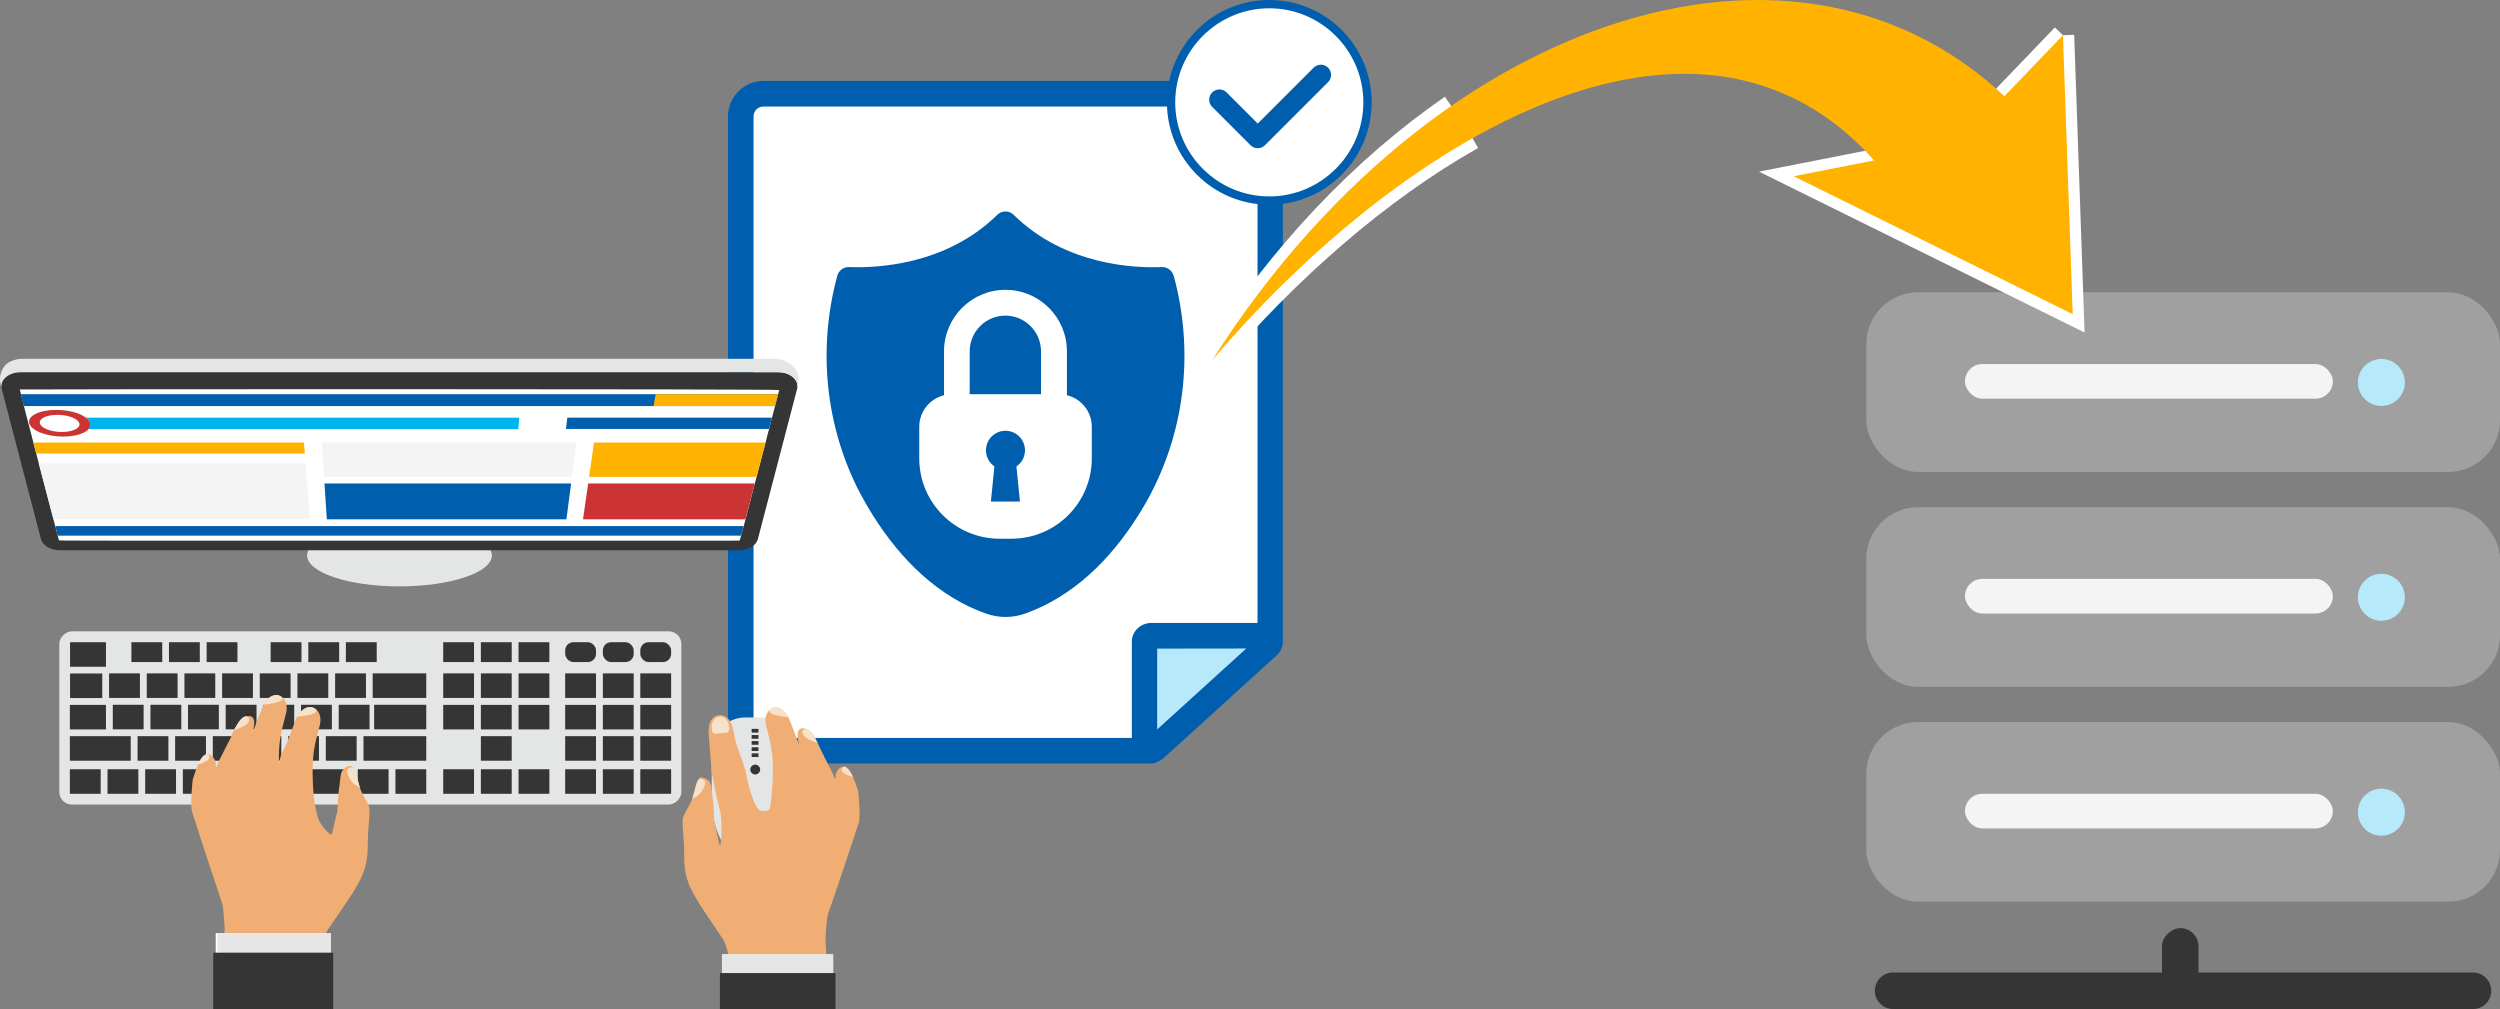 <svg xmlns="http://www.w3.org/2000/svg" viewBox="0 0 222.98 90" width="222.98" height="90"><rect x="0" y="0" width="222.98" height="90" fill="#808080" stroke="none"/><defs><style>.a,.b{fill:#ffb300}.c{fill:#c33}.d{fill:#f4f4f4}.e{fill:#fff}.f{fill:none;stroke:#005eae;stroke-linecap:round;stroke-linejoin:round;stroke-width:1.82px}.g{fill:#a0a0a0}.h{fill:#005eae}.i{fill:#f6e2ca}.j{fill:#e6e6e6}.k{fill:#e4e6e6}.l{fill:#b6eafa}.m{fill:#353535}.b{stroke:#fff;stroke-miterlimit:10;stroke-width:2px}.n{fill:#f0ae74}.o{fill:#00b5ed}</style></defs><g id="uuid-90d7aae0-1701-492d-9823-300da401255b"><g><g><rect class="g" x="166.46" y="64.4" width="56.52" height="16.02" rx="4.61" ry="4.61"/><rect class="d" x="175.26" y="70.8" width="32.81" height="3.09" rx="1.55" ry="1.55"/><path class="l" d="M214.17,71.32c.62,.98,.33,2.27-.65,2.89-.98,.62-2.27,.33-2.89-.65-.62-.98-.33-2.27,.65-2.89,.98-.62,2.27-.33,2.89,.65Z"/></g><g><rect class="g" x="166.46" y="45.24" width="56.52" height="16.02" rx="4.61" ry="4.61"/><rect class="d" x="175.26" y="51.63" width="32.81" height="3.09" rx="1.55" ry="1.55"/><path class="l" d="M214.17,52.15c.62,.98,.33,2.27-.65,2.89-.98,.62-2.27,.33-2.89-.65-.62-.98-.33-2.27,.65-2.89,.98-.62,2.27-.33,2.89,.65Z"/></g><g><rect class="g" x="166.46" y="26.07" width="56.52" height="16.02" rx="4.61" ry="4.61"/><rect class="d" x="175.26" y="32.47" width="32.81" height="3.09" rx="1.55" ry="1.55"/><path class="l" d="M214.17,32.99c.62,.98,.33,2.27-.65,2.89-.98,.62-2.27,.33-2.89-.65-.62-.98-.33-2.27,.65-2.89,.98-.62,2.27-.33,2.89,.65Z"/></g><path class="m" d="M220.57,86.74h-51.72c-.9,0-1.63,.73-1.63,1.63h0c0,.9,.73,1.63,1.63,1.63h51.72c.9,0,1.63-.73,1.63-1.63h0c0-.9-.73-1.63-1.63-1.63Z"/><rect class="m" x="190.93" y="84.67" width="7.04" height="3.26" rx="1.63" ry="1.63" transform="translate(280.76 -108.15) rotate(90)"/></g><path class="b" d="M184,3.14,174.69,12.83,159.98,15.72,184.87,28.02,184,3.14"/><g><g><path class="h" d="M64.93,64.93c0,.65,.2,1.27,.54,1.77,.34,.5,.82,.91,1.39,1.15,.38,.16,.8,.25,1.23,.25h34.58c.24,0,.46-.07,.64-.2,.18-.07,.36-.18,.51-.32l10.06-9.14c.17-.15,.31-.34,.4-.55,.09-.21,.14-.44,.14-.66,0-.07,0-.15-.02-.22,.01-.06,.02-.12,.02-.18V10.39c0-.65-.2-1.27-.54-1.77-.34-.5-.82-.91-1.39-1.15-.38-.16-.8-.25-1.23-.25h-43.16c-.65,0-1.27,.2-1.77,.54-.5,.34-.9,.82-1.15,1.39-.16,.38-.25,.8-.25,1.23v54.54Z"/><path class="e" d="M67.75,9.57c.11-.04,.22-.07,.35-.07h43.16c.19,0,.35,.05,.5,.15,.15,.1,.26,.23,.33,.39,.04,.11,.07,.22,.07,.35V55.56h-9.5c-.33,.01-.65,.1-.92,.27-.27,.17-.5,.41-.64,.72-.1,.21-.15,.44-.15,.68v8.59h-32.84c-.19,0-.35-.06-.5-.15-.15-.1-.26-.23-.33-.39-.05-.11-.07-.22-.07-.35V10.39c0-.19,.06-.35,.15-.5,.09-.14,.23-.26,.39-.32h0Z"/><path class="l" d="M111.16,57.84,103.21,65.06,103.21,57.85,111.16,57.84,111.16,57.84"/></g><g><path class="h" d="M104.68,24.6h0c-.13-.47-.57-.8-1.06-.78-2.25,.1-8.58-.09-13.21-4.66-.4-.4-1.06-.4-1.46,0-4.64,4.57-10.97,4.75-13.21,4.66-.49-.02-.93,.3-1.06,.78h0c-1.76,6.48-1.08,13.39,2.01,19.35h0l.02,.03c.06,.11,.12,.22,.18,.33h0c.24,.45,.49,.89,.75,1.31,.05,.08,.1,.17,.16,.25,.01,.02,.03,.05,.04,.07,2.53,4.04,5.89,7.29,10.08,8.78,1.14,.41,2.39,.41,3.53,0,4.21-1.5,7.58-4.76,10.11-8.81,0-.01,.02-.02,.02-.04,.05-.08,.1-.17,.16-.25,.21-.34,.41-.68,.6-1.03,.04-.07,.08-.14,.12-.21,.07-.13,.14-.26,.21-.4,3.1-5.97,3.78-12.89,2.02-19.38Z"/><g><path class="e" d="M95.16,35.25v-3.92c0-3.03-2.46-5.48-5.48-5.48s-5.48,2.46-5.48,5.48v3.92c-1.27,.32-2.21,1.45-2.21,2.82v2.81c0,3.96,3.21,7.17,7.17,7.17h1.05c3.96,0,7.17-3.21,7.17-7.17v-2.81c0-1.37-.94-2.5-2.21-2.82Zm-8.67-.09v-3.83c0-1.75,1.43-3.18,3.18-3.18s3.18,1.43,3.18,3.18v3.83h-6.37Z"/><circle class="h" cx="89.67" cy="40.16" r="1.74" transform="translate(31.45 119.3) rotate(-77.78)"/><path class="h" d="M90.97,44.73,90.61,41.14,88.74,41.14,88.38,44.73,90.97,44.73"/></g></g><g><path class="e" d="M113.21,17.9c-4.83,0-8.76-3.93-8.76-8.76S108.38,.37,113.21,.37s8.76,3.93,8.76,8.76-3.93,8.76-8.76,8.76Z"/><path class="h" d="M113.21,.74c4.63,0,8.39,3.77,8.39,8.39s-3.77,8.39-8.39,8.39-8.39-3.77-8.39-8.39S108.58,.74,113.21,.74m0-.74c-5.04,0-9.13,4.09-9.13,9.13s4.09,9.13,9.13,9.13,9.13-4.09,9.13-9.13S118.26,0,113.21,0h0Z"/></g><path class="f" d="M108.76,8.89,112.18,12.31,117.81,6.68"/></g><path class="b" d="M129.44,9.45c-7.84,5.42-15.22,13.07-21.33,22.69,6.79-7.98,14.92-15.12,23.23-19.81"/><path class="a" d="M183.54,14.1c-17.62-25-54.21-15.38-75.43,18.04,19.29-22.67,49.37-38.58,63.84-10.75"/><path class="a" d="M184,3.14,174.69,12.83,159.98,15.72,184.87,28.02,184,3.14"/><g><g><g><path class="k" d="M71.21,66.97s-.58,5.62-1.14,9.16h-5c-1-1.3-1.59-2.93-1.59-4.7v-4.45c0-1.65,1.34-2.99,2.99-2.99h1.75c1.65,0,2.99,1.34,2.99,2.99Z"/><g><path class="m" d="M67.8,68.64c0,.24-.2,.44-.44,.44s-.44-.2-.44-.44,.2-.44,.44-.44,.44,.2,.44,.44Z"/><rect class="m" x="67.04" y="65.01" width=".61" height=".33"/><rect class="m" x="67.04" y="65.56" width=".61" height=".33"/><rect class="m" x="67.04" y="66.1" width=".61" height=".33"/><rect class="m" x="67.04" y="66.65" width=".61" height=".33"/><rect class="m" x="67.04" y="67.19" width=".61" height=".33"/></g></g><g><g><path class="n" d="M76.59,73.39c-.31,1-2.58,7.74-2.73,8.12-.14,.38-.23,2.05-.24,2.21,0,.01,.39,5.95,.3,5.95l-7.93-.19c-.09,0-.15-.07-.16-.15-.03-.38-.85-4.8-1.31-5.51-.42-.65-1.75-2.56-2.2-3.3-.62-1.04-1.29-2.1-1.29-3.9s-.15-2.36-.14-3.5c0-.46,.63-1.19,.84-1.86v-.03c.26-.8,.36-1.55,.63-1.8,.09-.09,.2-.12,.33-.08,.89,.26,.72,.89,.87,1.83,.14,.9,.13,2.12,.15,2.19,.15,.36,.37,1.82,.52,2.07,.03,.06,.32-1.98-.08-3.42-.27-.95-.67-3.05-.69-3.29-.03-.37-.14-2.07-.18-2.34-.02-.09-.04-.44-.07-.84-.05-.5,.07-.98,.07-.98,.04-.15,.11-.3,.21-.42v-.02c.17-.19,.39-.31,.62-.34h0c.49-.04,.8,.19,1,.53h0c.27,.45,.35,1.08,.42,1.49,.12,.71,.89,2.34,1.05,3.33,.16,.98,.69,2.9,1.25,3.17,.01,0,.03,0,.04,.01,.11,.02,.61,.1,.77-.18,.1-.18,.36-2.35,.28-4.17-.06-1.47-.44-2.57-.6-3.29-.13-.59,.02-1.08,.31-1.35,.04-.03,.08-.07,.12-.09,.39-.26,.94-.17,1.39,.45,.06,.08,.12,.17,.17,.28,.07,.12,.13,.26,.19,.42,.63,1.65,.78,2.03,.81,2.12h0c-.05-.17-.23-.75-.16-1.15,.06-.3,.25-.5,.74-.35,.04,.01,.08,.02,.12,.04,.35,.13,.71,.76,.93,1.23,.13,.28,.22,.5,.24,.54h0l1.09,2.17h0c.04,.06,.17,.53,.24,.46,0,0,.01-.11,.02-.22,0-.1,.02-.19,.03-.23,.09-.31,.4-.66,.73-.61,.23,.03,.5,.28,.79,.91,.15,.33,.31,.76,.47,1.32h0c.02,.11,.21,2.29,.05,2.79Z"/><path class="i" d="M64.79,65.37c.15-.01,.26-.17,.25-.35l-.02-.25c-.04-.51-.42-.89-.84-.86h0c-.43,.03-.74,.47-.7,.98l.02,.25c.01,.18,.15,.32,.3,.3l1-.08Z"/><path class="i" d="M62.89,69.93c-.21,.79-.77,1.15-1.13,1.31,.25-.8,.35-1.55,.62-1.8,.38,.05,.59,.2,.52,.5Z"/><path class="i" d="M72.92,66.27c-1.15-.37-1.42-.75-1.35-1.03,.03-.12,.15-.19,.29-.24,.04,.01,.08,.02,.12,.04,.35,.13,.71,.76,.93,1.23Z"/><path class="i" d="M70.29,63.97c-.33-.02-.66-.09-.95-.15-.54-.1-.68-.27-.72-.37-.02-.05,.03-.12,.12-.21,.39-.26,.94-.17,1.39,.45,.06,.08,.12,.17,.17,.28Z"/><path class="i" d="M76.07,69.28c-.24-.01-.47-.16-.68-.25-.23-.1-.36-.29-.31-.46,.03-.08,.1-.14,.2-.2,.23,.03,.5,.28,.79,.91Z"/></g><g><rect class="e" x="64.42" y="85.12" width="9.89" height="2.9"/><rect class="j" x="64.39" y="85.12" width="9.92" height="2.9"/><rect class="m" x="64.21" y="86.79" width="10.31" height="3.21"/></g></g></g><g><rect class="k" x="25.3" y="36.3" width="15.45" height="55.48" rx="1.12" ry="1.12" transform="translate(97.07 31.01) rotate(90)"/><rect class="m" x="6.23" y="68.61" width="2.75" height="2.19"/><rect class="m" x="9.59" y="68.61" width="2.75" height="2.19"/><rect class="m" x="12.95" y="68.61" width="2.75" height="2.19"/><rect class="m" x="29.06" y="65.66" width="2.75" height="2.19"/><rect class="m" x="31.91" y="68.61" width="2.75" height="2.19"/><rect class="m" x="35.27" y="68.61" width="2.75" height="2.19"/><rect class="m" x="30.21" y="62.86" width="2.75" height="2.19"/><rect class="m" x="29.89" y="60.06" width="2.75" height="2.19"/><rect class="m" x="26.53" y="60.06" width="2.75" height="2.19"/><rect class="m" x="23.17" y="60.06" width="2.75" height="2.19"/><rect class="m" x="19.81" y="60.06" width="2.75" height="2.19"/><rect class="m" x="16.45" y="60.06" width="2.75" height="2.19"/><rect class="m" x="13.09" y="60.06" width="2.75" height="2.19"/><rect class="m" x="9.73" y="60.06" width="2.75" height="2.19"/><rect class="m" x="30.85" y="57.28" width="2.75" height="1.77"/><rect class="m" x="27.5" y="57.28" width="2.75" height="1.77"/><rect class="m" x="24.14" y="57.28" width="2.75" height="1.77"/><rect class="m" x="46.25" y="57.28" width="2.75" height="1.77"/><rect class="m" x="42.89" y="57.28" width="2.75" height="1.77"/><rect class="m" x="53.77" y="57.28" width="2.75" height="1.77" rx=".73" ry=".73"/><rect class="m" x="50.41" y="57.28" width="2.75" height="1.77" rx=".73" ry=".73"/><rect class="m" x="39.53" y="57.28" width="2.75" height="1.77"/><rect class="m" x="18.43" y="57.28" width="2.75" height="1.77"/><rect class="m" x="15.07" y="57.28" width="2.75" height="1.77"/><rect class="m" x="11.72" y="57.28" width="2.75" height="1.77"/><rect class="m" x="26.85" y="62.86" width="2.75" height="2.19"/><rect class="m" x="23.49" y="62.86" width="2.75" height="2.19"/><rect class="m" x="20.13" y="62.86" width="2.75" height="2.19"/><rect class="m" x="16.77" y="62.86" width="2.75" height="2.19"/><rect class="m" x="13.42" y="62.86" width="2.75" height="2.19"/><rect class="m" x="10.06" y="62.86" width="2.75" height="2.19"/><rect class="m" x="25.7" y="65.66" width="2.75" height="2.19"/><rect class="m" x="22.34" y="65.66" width="2.75" height="2.19"/><rect class="m" x="46.25" y="68.61" width="2.75" height="2.19"/><rect class="m" x="42.89" y="68.61" width="2.75" height="2.19"/><rect class="m" x="42.89" y="65.66" width="2.75" height="2.19"/><rect class="m" x="39.53" y="68.61" width="2.75" height="2.19"/><rect class="m" x="46.25" y="62.87" width="2.75" height="2.19"/><rect class="m" x="42.89" y="62.87" width="2.75" height="2.19"/><rect class="m" x="39.53" y="62.87" width="2.75" height="2.19"/><rect class="m" x="46.25" y="60.06" width="2.75" height="2.19"/><rect class="m" x="42.89" y="60.06" width="2.75" height="2.19"/><rect class="m" x="53.77" y="68.61" width="2.75" height="2.19"/><rect class="m" x="50.41" y="68.61" width="2.75" height="2.19"/><rect class="m" x="50.41" y="65.66" width="2.75" height="2.19"/><rect class="m" x="53.77" y="62.87" width="2.75" height="2.19"/><rect class="m" x="53.77" y="65.66" width="2.75" height="2.19"/><rect class="m" x="50.41" y="62.87" width="2.75" height="2.19"/><rect class="m" x="53.77" y="60.06" width="2.75" height="2.19"/><rect class="m" x="57.11" y="57.28" width="2.75" height="1.77" rx=".73" ry=".73"/><rect class="m" x="57.11" y="68.61" width="2.75" height="2.19"/><rect class="m" x="57.11" y="62.87" width="2.75" height="2.19"/><rect class="m" x="57.11" y="65.66" width="2.75" height="2.19"/><rect class="m" x="57.11" y="60.06" width="2.75" height="2.19"/><rect class="m" x="50.41" y="60.06" width="2.75" height="2.19"/><rect class="m" x="39.53" y="60.06" width="2.75" height="2.19"/><rect class="m" x="18.98" y="65.66" width="2.75" height="2.19"/><rect class="m" x="15.62" y="65.66" width="2.75" height="2.19"/><rect class="m" x="12.27" y="65.66" width="2.75" height="2.19"/><rect class="m" x="6.23" y="62.87" width="3.22" height="2.19"/><rect class="m" x="6.23" y="65.66" width="5.43" height="2.19"/><rect class="m" x="32.42" y="65.66" width="5.6" height="2.19"/><rect class="m" x="33.37" y="62.86" width="4.65" height="2.19"/><rect class="m" x="6.25" y="60.07" width="2.87" height="2.19"/><rect class="m" x="6.25" y="57.28" width="3.2" height="2.19"/><rect class="m" x="16.31" y="68.61" width="14.99" height="2.19"/><rect class="m" x="33.24" y="60.06" width="4.78" height="2.19" transform="translate(71.26 122.31) rotate(180)"/></g><g><g><path class="n" d="M32.1,70.27v-.04c-.25-.81-.36-1.56-.62-1.82-.09-.09-.2-.12-.33-.08-.9,.26-.73,.89-.89,1.85-.15,.91-.14,2.14-.17,2.21-.15,.36-.39,1.84-.54,2.08-.02,.03-.69-.51-1.07-1.23-.16-.3-.4-1.39-.45-1.8-.1-.84-.19-2.24-.13-3.48,.08-1.48,.46-2.59,.63-3.31,.14-.59-.01-1.09-.31-1.36-.04-.03-.08-.07-.12-.09-.39-.26-.95-.18-1.41,.45-.06,.08-.12,.17-.18,.28-.07,.12-.13,.26-.19,.42-.64,1.64-.8,2.03-.83,2.13h0v.02h0s-.57,.94-.58,1.56c0,.29-.07-.12-.02-1.15,.07-1.48,.46-2.59,.63-3.31,.14-.59-.01-1.09-.31-1.36-.04-.03-.08-.07-.12-.09-.39-.26-.95-.18-1.41,.45-.06,.08-.12,.17-.17,.28-.07,.12-.13,.26-.19,.42-.65,1.66-.8,2.04-.83,2.13h0c.05-.17,.24-.76,.17-1.16-.05-.3-.25-.5-.74-.36-.04,.01-.08,.02-.12,.04-.35,.13-.72,.76-.95,1.23-.14,.28-.23,.5-.24,.55h0l-1.11,2.19h0s-.03,.07-.04,.11h0c-.02,.07-.05,.14-.08,.21h0c-.04,.1-.09,.17-.12,.14,0,0-.01-.11-.02-.23,0-.1-.01-.2-.03-.24-.09-.31-.4-.67-.73-.63-.23,.03-.51,.28-.81,.92-.15,.33-.31,.76-.48,1.33h0c-.03,.11-.23,2.31-.07,2.82,.3,1.01,2.55,7.82,2.69,8.21,.14,.38,.21,2.07,.23,2.23,0,.01-.44,6-.34,6l8-.14c.09,0,.16-.07,.16-.15,.03-.38,.89-4.84,1.36-5.55,.42-.65,1.79-2.57,2.24-3.31,.63-1.05,1.31-2.11,1.33-3.92,.01-1.8,.16-2.38,.17-3.53,0-.46-.63-1.2-.84-1.88Z"/><path class="i" d="M30.96,68.91c.21,.8,.77,1.17,1.13,1.33-.24-.81-.34-1.56-.61-1.82-.38,.05-.6,.2-.52,.5Z"/><path class="i" d="M20.85,65.14c1.17-.37,1.44-.75,1.37-1.03-.03-.12-.15-.19-.29-.24-.04,.01-.08,.02-.12,.04-.35,.13-.72,.76-.95,1.23Z"/><path class="i" d="M23.52,62.84c.34-.02,.67-.09,.96-.14,.54-.1,.69-.27,.73-.36,.02-.05-.03-.12-.12-.22-.39-.26-.95-.18-1.41,.45-.06,.08-.12,.17-.17,.28Z"/><path class="i" d="M17.66,68.17c.24-.01,.48-.16,.69-.25,.23-.1,.37-.3,.31-.47-.02-.08-.1-.15-.2-.2-.23,.03-.51,.28-.81,.92Z"/><path class="i" d="M26.53,63.92c.34-.02,.67-.09,.96-.14,.54-.1,.69-.27,.73-.36,.02-.05-.03-.12-.12-.22-.39-.26-.95-.18-1.41,.45-.06,.08-.12,.17-.17,.28Z"/></g><g><rect class="e" x="19.24" y="83.23" width="10.26" height="3.01"/><rect class="j" x="19.4" y="83.23" width="10.1" height="3.01"/><rect class="m" x="19.02" y="84.97" width="10.7" height="5.03"/></g></g><g><g><ellipse class="k" cx="35.63" cy="49.54" rx="8.24" ry="2.76"/><path class="m" d="M71.1,34.68l-.02,.07-.02,.07-3.46,13.25c-.15,.59-.86,1.01-1.68,1.01H5.33c-.82,0-1.53-.42-1.68-1.01L.15,34.68s-.01-.06-.02-.1c-.11-.73,.67-1.38,1.7-1.38H69.42c1.07,0,1.88,.71,1.68,1.48Z"/><path class="e" d="M69.5,34.79c-3.68,14.12-3.48,13.43-3.58,13.43-63.36,0-60.65,.03-60.67-.05-.01-.05-3.52-13.4-3.48-13.43,.05-.03,67.74-.06,67.73,.05Z"/><path class="k" d="M71.1,34.68s-.01,.05-.02,.07l.02-.07c.2-.77-.61-1.48-1.68-1.48H1.83c-1.03,0-1.81,.65-1.7,1.38l-.07-.27c-.22-.83,.15-1.74,.87-2.07,.46-.21,.9-.24,.9-.24H69.23s2.53,.18,1.88,2.68Z"/></g><g><path class="h" d="M69.4,35.16,69.13,36.22,2.13,36.22,1.85,35.16,58.48,35.16,69.4,35.16"/><path class="h" d="M66.33,46.92,66.1,47.78,5.15,47.78,4.93,46.92,66.33,46.92"/><path class="a" d="M27.19,40.45,3.23,40.45,2.98,39.47,27.11,39.47,27.19,40.45"/><path class="d" d="M27.64,46.31,4.77,46.31,3.46,41.33,27.25,41.33,27.64,46.31"/><path class="d" d="M51.01,42.53,28.9,42.53,28.71,39.47,51.41,39.47,51.01,42.53"/><path class="a" d="M68.28,39.47,67.47,42.53,52.54,42.53,52.98,39.47,68.28,39.47"/><path class="h" d="M50.52,46.32,29.15,46.32,28.94,43.12,50.94,43.12,50.52,46.32"/><path class="c" d="M67.32,43.12,66.48,46.32,52,46.32,52.46,43.12,67.32,43.12"/><path class="o" d="M46.32,37.25l-.09,1.02H7.9c.13-.15,.18-.33,.14-.51-.04-.18-.18-.36-.38-.51H46.32Z"/><path class="h" d="M68.86,37.25,68.59,38.26,50.48,38.26,50.6,37.25,68.86,37.25"/><path class="a" d="M69.4,35.16,69.13,36.22,58.29,36.22,58.48,35.16,69.4,35.16"/><path class="c" d="M8.04,37.76c-.04-.18-.18-.36-.38-.51-.53-.41-1.55-.69-2.64-.69-1.52,0-2.59,.54-2.41,1.2,.18,.65,1.53,1.18,3.02,1.18,1.07,0,1.93-.27,2.27-.67,.13-.15,.18-.33,.14-.51Zm-1.27,.51c-.28,.16-.73,.26-1.25,.26-.97,0-1.84-.34-1.96-.76-.12-.43,.58-.77,1.56-.77,.53,0,1.03,.1,1.39,.26,.31,.14,.52,.32,.57,.51,.05,.19-.08,.37-.31,.51Z"/></g></g></g></g></svg>